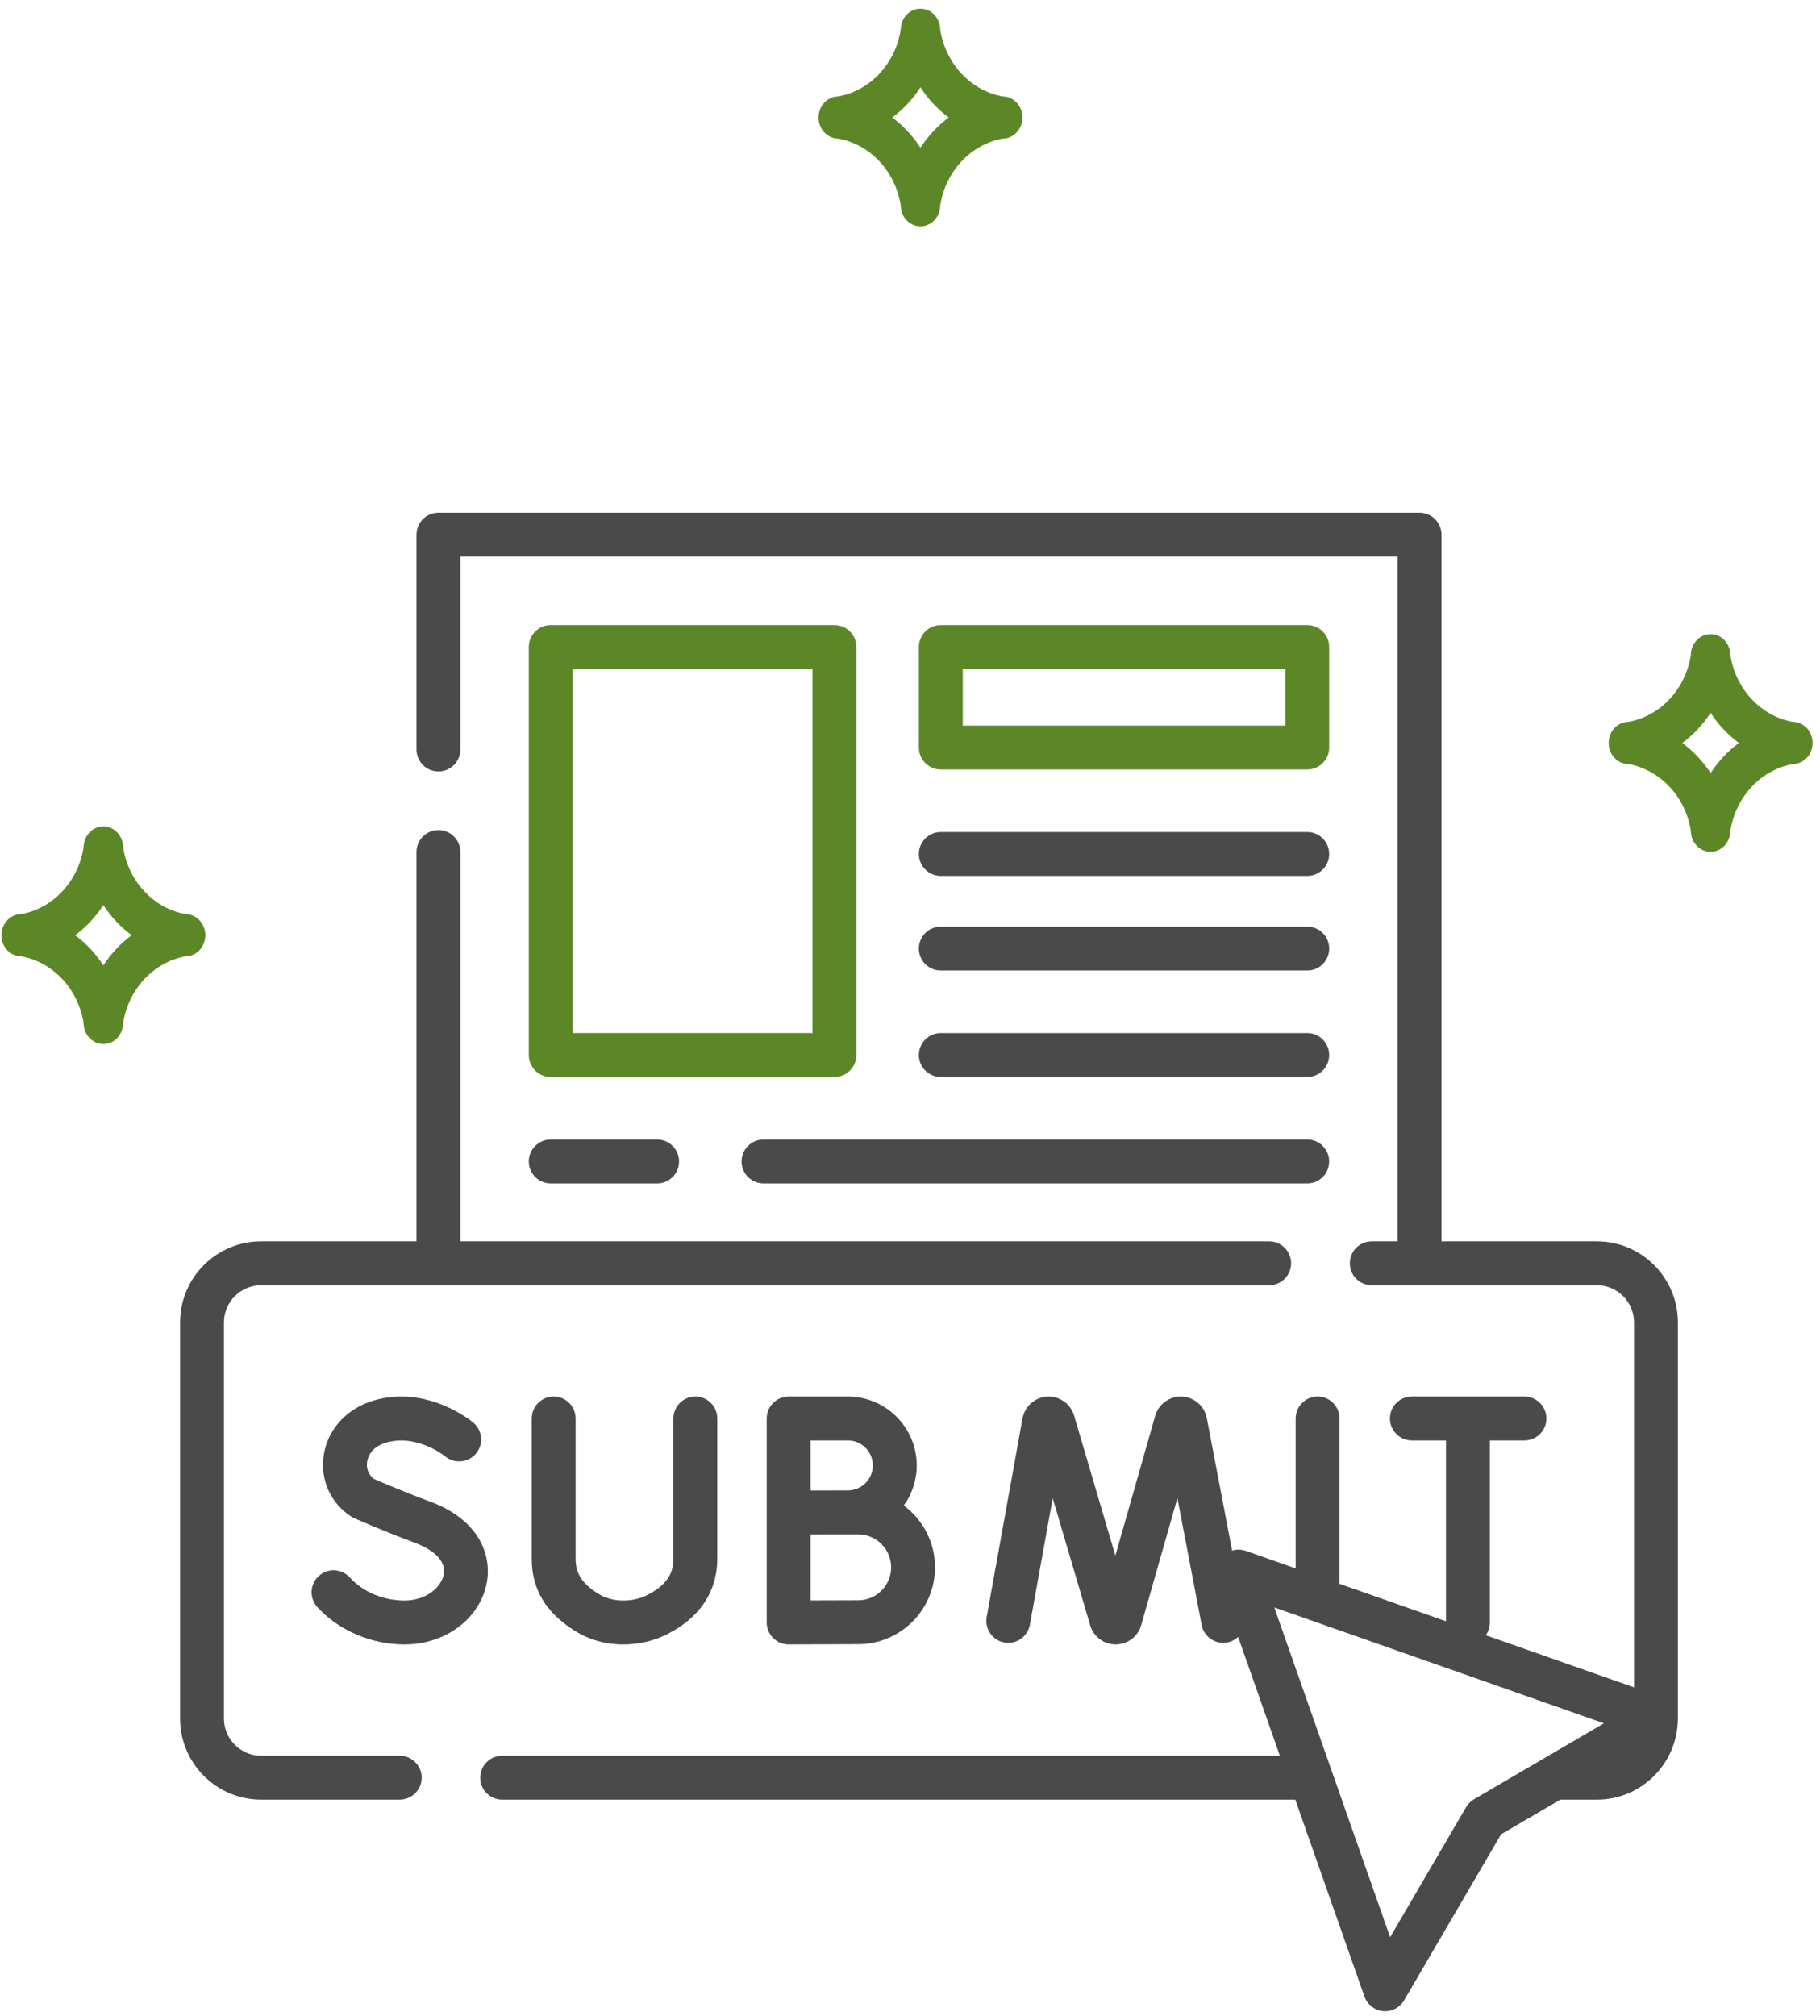 <svg width="112" height="124" viewBox="0 0 112 124" fill="none" xmlns="http://www.w3.org/2000/svg">
<g clip-path="url(#clip0)">
<path d="M51.349 38.449H33.891C33.145 38.449 32.541 39.054 32.541 39.799V64.895C32.541 65.641 33.145 66.246 33.891 66.246H51.349C52.095 66.246 52.7 65.641 52.7 64.895V39.799C52.7 39.054 52.095 38.449 51.349 38.449ZM49.999 63.545H35.241V41.15H49.999V63.545Z" fill="#5C8727"/>
<path d="M57.896 47.333H80.446C81.192 47.333 81.796 46.728 81.796 45.982V39.799C81.796 39.054 81.192 38.449 80.446 38.449H57.896C57.15 38.449 56.546 39.054 56.546 39.799V45.983C56.546 46.728 57.15 47.333 57.896 47.333ZM59.246 41.15H79.096V44.632H59.246V41.15Z" fill="#5C8727"/>
<path d="M57.896 53.88H80.446C81.192 53.88 81.796 53.276 81.796 52.53C81.796 51.784 81.192 51.18 80.446 51.18H57.896C57.15 51.18 56.546 51.784 56.546 52.53C56.546 53.276 57.15 53.88 57.896 53.88Z" fill="#4A4A4A"/>
<path d="M57.896 59.699H80.446C81.192 59.699 81.796 59.095 81.796 58.349C81.796 57.603 81.192 56.999 80.446 56.999H57.896C57.15 56.999 56.546 57.603 56.546 58.349C56.546 59.095 57.15 59.699 57.896 59.699Z" fill="#4A4A4A"/>
<path d="M57.896 66.246H80.446C81.192 66.246 81.796 65.642 81.796 64.896C81.796 64.15 81.192 63.546 80.446 63.546H57.896C57.15 63.546 56.546 64.15 56.546 64.896C56.546 65.642 57.15 66.246 57.896 66.246Z" fill="#4A4A4A"/>
<path d="M45.635 71.442C45.635 72.188 46.239 72.792 46.985 72.792H80.446C81.192 72.792 81.796 72.188 81.796 71.442C81.796 70.696 81.192 70.092 80.446 70.092H46.985C46.239 70.092 45.635 70.696 45.635 71.442Z" fill="#4A4A4A"/>
<path d="M33.891 72.792H40.438C41.184 72.792 41.788 72.188 41.788 71.442C41.788 70.696 41.184 70.092 40.438 70.092H33.891C33.145 70.092 32.541 70.696 32.541 71.442C32.541 72.188 33.145 72.792 33.891 72.792Z" fill="#4A4A4A"/>
<path d="M52.175 85.903H48.531C47.785 85.903 47.181 86.508 47.181 87.254V99.8C47.181 100.159 47.324 100.504 47.578 100.757C47.831 101.009 48.174 101.15 48.531 101.15H48.537C48.537 101.15 51.888 101.135 52.812 101.135C55.418 101.135 57.539 99.015 57.539 96.408C57.539 94.851 56.782 93.468 55.618 92.606C56.117 91.911 56.413 91.06 56.413 90.14C56.413 87.804 54.512 85.903 52.175 85.903ZM52.175 88.604C53.023 88.604 53.712 89.293 53.712 90.141C53.712 90.988 53.023 91.677 52.175 91.677C51.902 91.677 51.383 91.679 50.82 91.681H49.881V88.604H52.175ZM52.812 98.435C52.276 98.435 50.925 98.44 49.881 98.444V94.385C50.187 94.384 50.514 94.382 50.827 94.381H52.812C53.929 94.381 54.839 95.291 54.839 96.409C54.839 97.526 53.929 98.435 52.812 98.435Z" fill="#4A4A4A"/>
<path d="M26.454 92.359C24.878 91.778 23.413 91.144 23.001 90.963C22.684 90.72 22.531 90.339 22.59 89.927C22.628 89.664 22.815 89.022 23.741 88.744C25.625 88.176 27.349 89.545 27.395 89.582C27.966 90.056 28.813 89.981 29.291 89.412C29.771 88.842 29.698 87.99 29.127 87.51C29.012 87.414 26.278 85.159 22.962 86.158C21.312 86.655 20.146 87.952 19.917 89.543C19.703 91.031 20.348 92.461 21.599 93.277C21.659 93.316 21.722 93.35 21.787 93.379C21.859 93.411 23.58 94.177 25.519 94.893C26.121 95.115 27.499 95.749 27.304 96.844C27.163 97.633 26.224 98.45 24.897 98.45C23.59 98.45 22.329 97.921 21.526 97.034C21.024 96.481 20.171 96.44 19.618 96.94C19.066 97.441 19.024 98.295 19.524 98.847C20.832 100.29 22.84 101.151 24.897 101.151C27.436 101.151 29.566 99.539 29.962 97.319C30.259 95.656 29.493 93.48 26.454 92.359Z" fill="#4A4A4A"/>
<path d="M34.072 85.903C33.326 85.903 32.722 86.508 32.722 87.254V95.887C32.722 97.727 33.569 99.162 35.313 100.277C36.218 100.855 37.24 101.149 38.351 101.151H38.36C39.319 101.151 40.218 100.942 41.033 100.532C43.601 99.238 44.141 97.287 44.141 95.878V87.254C44.141 86.508 43.536 85.903 42.79 85.903C42.044 85.903 41.44 86.508 41.44 87.254V95.878C41.44 96.542 41.256 97.396 39.818 98.12C39.383 98.339 38.893 98.45 38.36 98.45C38.358 98.45 38.356 98.45 38.355 98.45C37.758 98.449 37.239 98.302 36.767 98.001C35.812 97.391 35.422 96.778 35.422 95.887V87.254C35.422 86.508 34.818 85.903 34.072 85.903Z" fill="#4A4A4A"/>
<path d="M103.255 81.343C103.255 78.592 101.018 76.355 98.269 76.355H88.707V32.889C88.707 32.143 88.103 31.539 87.357 31.539H26.981C26.235 31.539 25.631 32.143 25.631 32.889V46.102C25.631 46.848 26.235 47.452 26.981 47.452C27.727 47.452 28.331 46.848 28.331 46.102V34.239H86.007V76.355H84.416C83.671 76.355 83.066 76.959 83.066 77.705C83.066 78.451 83.671 79.055 84.416 79.055H98.269C99.529 79.055 100.555 80.081 100.555 81.343V103.791L91.431 100.585C91.59 100.364 91.684 100.093 91.684 99.8V88.604H93.813C94.558 88.604 95.163 87.999 95.163 87.253C95.163 86.508 94.558 85.903 93.813 85.903H86.884C86.138 85.903 85.534 86.508 85.534 87.253C85.534 87.999 86.138 88.604 86.884 88.604H88.984V99.725L82.433 97.423V87.253C82.433 86.507 81.829 85.903 81.083 85.903C80.337 85.903 79.733 86.507 79.733 87.253V96.475L76.66 95.395C76.385 95.298 76.092 95.298 75.822 95.38L74.261 87.211C74.113 86.484 73.492 85.947 72.752 85.906C72.012 85.865 71.335 86.328 71.106 87.033C71.101 87.048 71.096 87.064 71.092 87.079L68.638 95.687L66.095 87.065C66.09 87.049 66.085 87.034 66.08 87.018C65.844 86.315 65.163 85.858 64.422 85.908C63.682 85.957 63.067 86.501 62.924 87.244L60.719 99.462C60.587 100.196 61.074 100.898 61.808 101.031C62.541 101.163 63.244 100.676 63.376 99.942L64.782 92.157L67.093 99.989C67.097 100.005 67.102 100.021 67.108 100.037C67.332 100.704 67.953 101.15 68.656 101.15H68.665C69.371 101.147 69.992 100.693 70.21 100.022C70.215 100.006 70.22 99.99 70.224 99.975L72.456 92.148L73.948 99.956C74.088 100.688 74.796 101.169 75.527 101.028C75.787 100.979 76.014 100.857 76.194 100.689L78.762 107.998H30.901C30.156 107.998 29.551 108.602 29.551 109.348C29.551 110.094 30.156 110.698 30.901 110.698H79.711L83.966 122.809C84.141 123.306 84.587 123.656 85.111 123.706C85.154 123.71 85.197 123.712 85.24 123.712C85.717 123.712 86.162 123.46 86.406 123.043L92.374 112.83L96.022 110.698H98.269C100.996 110.698 103.218 108.497 103.254 105.763C103.254 105.763 103.254 105.762 103.254 105.762C103.254 105.74 103.255 105.718 103.255 105.697V81.343ZM90.705 110.677C90.505 110.795 90.338 110.962 90.221 111.162L85.546 119.161L78.419 98.876L98.704 106.003L90.705 110.677Z" fill="#4A4A4A"/>
<path d="M24.599 107.998H16.069C14.808 107.998 13.782 106.972 13.782 105.711V81.343C13.782 80.081 14.808 79.055 16.069 79.055H78.103C78.849 79.055 79.453 78.451 79.453 77.705C79.453 76.959 78.849 76.355 78.103 76.355H28.331V52.41C28.331 51.664 27.726 51.06 26.981 51.06C26.235 51.06 25.63 51.664 25.63 52.41V76.355H16.069C13.319 76.355 11.082 78.592 11.082 81.343V105.711C11.082 108.461 13.319 110.698 16.069 110.698H24.599C25.344 110.698 25.949 110.094 25.949 109.348C25.949 108.602 25.344 107.998 24.599 107.998Z" fill="#4A4A4A"/>
</g>
<path d="M11.418 56.23C9.453 55.87 7.913 54.227 7.576 52.13C7.576 51.413 7.032 50.832 6.36 50.832C5.689 50.832 5.144 51.413 5.144 52.13C4.807 54.227 3.268 55.87 1.303 56.23C0.631 56.23 0.087 56.811 0.087 57.527C0.087 58.244 0.631 58.825 1.303 58.825C3.268 59.184 4.807 60.827 5.144 62.925C5.144 63.641 5.689 64.222 6.36 64.222C7.032 64.222 7.576 63.641 7.576 62.925C7.913 60.827 9.453 59.184 11.418 58.825C12.089 58.825 12.634 58.244 12.634 57.527C12.634 56.811 12.089 56.23 11.418 56.23ZM6.36 59.383C5.889 58.659 5.3 58.031 4.622 57.527C5.3 57.024 5.889 56.395 6.36 55.672C6.832 56.395 7.421 57.024 8.099 57.527C7.421 58.031 6.832 58.659 6.36 59.383Z" fill="#5C8727"/>
<path d="M110.326 44.403C108.361 44.044 106.821 42.401 106.484 40.303C106.484 39.587 105.94 39.006 105.268 39.006C104.597 39.006 104.053 39.587 104.053 40.303C103.716 42.401 102.176 44.044 100.211 44.403C99.54 44.403 98.995 44.984 98.995 45.701C98.995 46.417 99.54 46.998 100.211 46.998C102.176 47.358 103.716 49.001 104.053 51.099C104.053 51.815 104.597 52.396 105.268 52.396C105.94 52.396 106.484 51.815 106.484 51.099C106.821 49.001 108.361 47.358 110.326 46.998C110.997 46.998 111.542 46.417 111.542 45.701C111.542 44.984 110.997 44.403 110.326 44.403ZM105.268 47.556C104.797 46.833 104.208 46.204 103.53 45.701C104.208 45.197 104.797 44.569 105.268 43.846C105.74 44.569 106.329 45.197 107.007 45.701C106.329 46.204 105.74 46.833 105.268 47.556Z" fill="#5C8727"/>
<path d="M61.702 5.931C59.737 5.571 58.197 3.928 57.86 1.831C57.86 1.114 57.316 0.533 56.644 0.533C55.973 0.533 55.429 1.114 55.429 1.831C55.092 3.928 53.552 5.571 51.587 5.931C50.916 5.931 50.371 6.512 50.371 7.228C50.371 7.945 50.916 8.526 51.587 8.526C53.552 8.886 55.092 10.528 55.429 12.626C55.429 13.342 55.973 13.923 56.644 13.923C57.316 13.923 57.86 13.342 57.86 12.626C58.197 10.528 59.737 8.886 61.702 8.526C62.373 8.526 62.918 7.945 62.918 7.228C62.918 6.512 62.373 5.931 61.702 5.931ZM56.644 9.084C56.173 8.36 55.584 7.732 54.906 7.228C55.584 6.725 56.173 6.097 56.644 5.373C57.116 6.097 57.705 6.725 58.383 7.228C57.705 7.732 57.116 8.36 56.644 9.084Z" fill="#5C8727"/>
<defs>
<clipPath id="clip0">
<rect width="92.173" height="92.173" fill="white" transform="translate(11.082 31.539)"/>
</clipPath>
</defs>
</svg>
